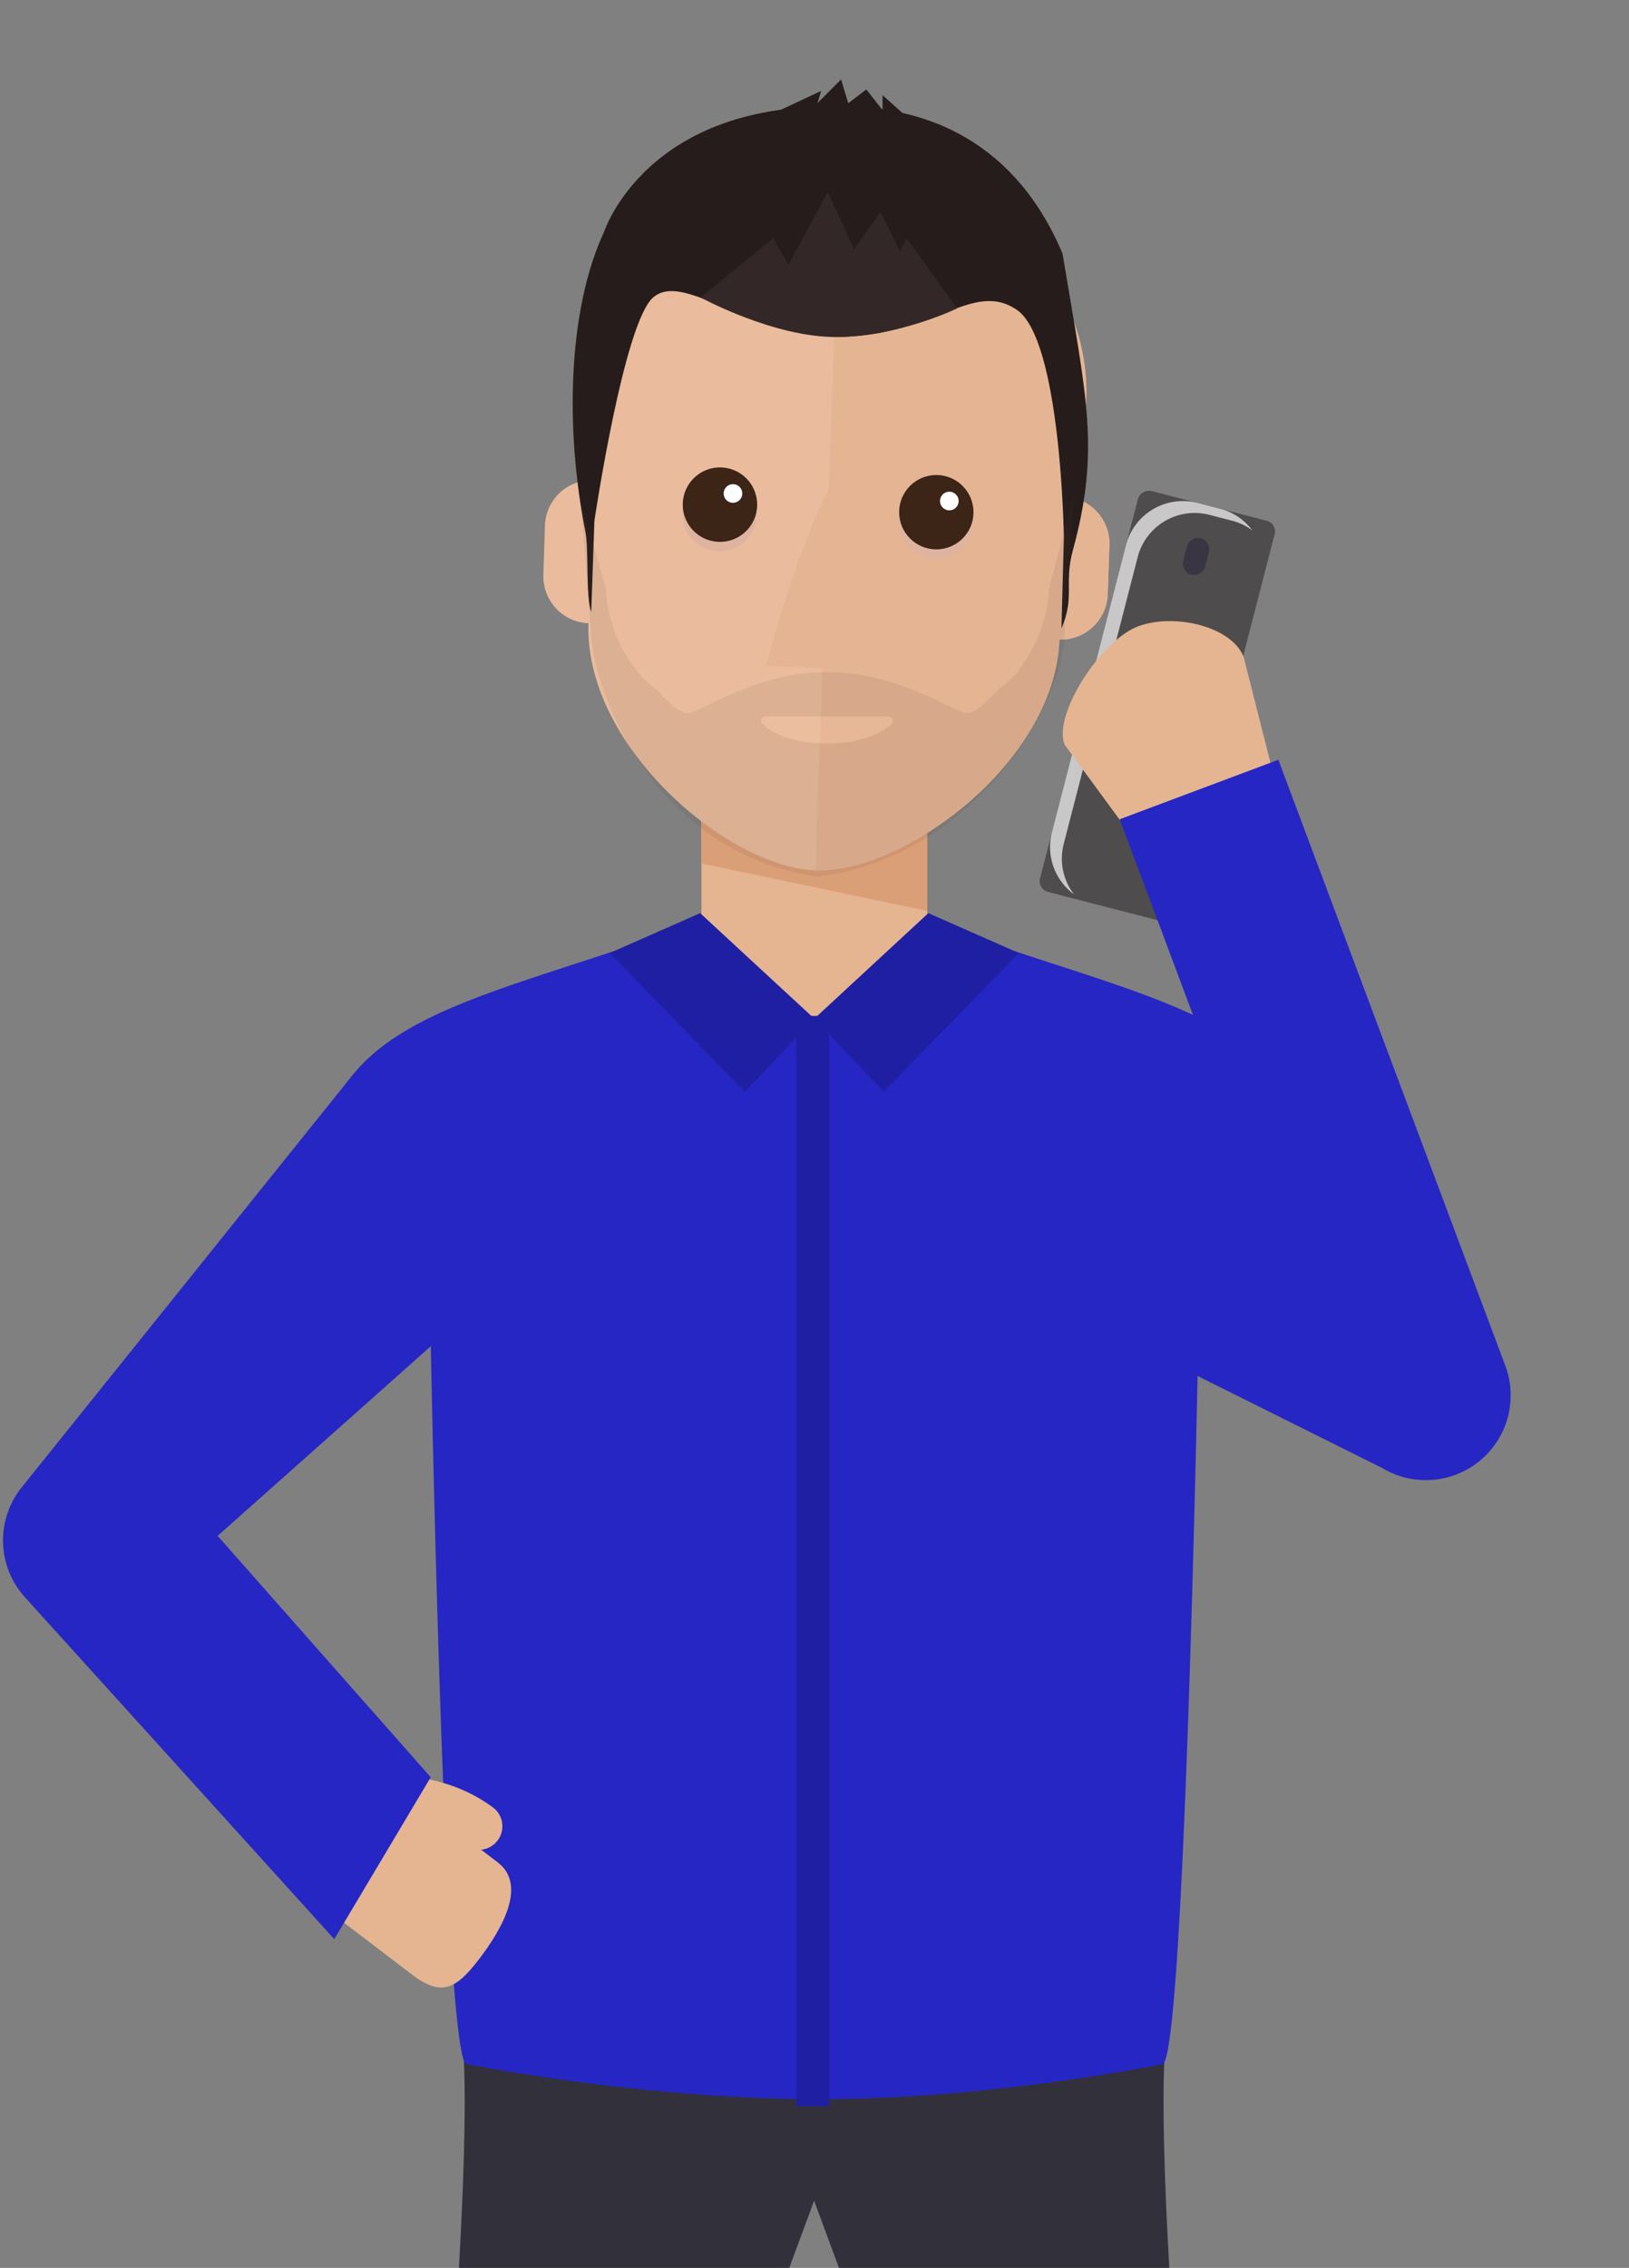 <svg xmlns="http://www.w3.org/2000/svg" viewBox="0 0 590 821"><rect x="0" y="0" width="590" height="821" fill="#808080" stroke="none"/><g style="isolation:isolate"><g id="Laag_1" data-name="Laag 1"><path d="M167.48,739.22S170,754.35,166.22,821l119.64,0,9-24.31,9,24.31,119.64,0c-3.79-66.63-1.26-81.76-1.26-81.76" fill="#32303a"/><g id="man"><polygon points="348.59 339.09 335.85 333.21 335.85 292.69 254.04 292.69 254.04 333.21 241.24 338.74 244.64 453.66 254.04 453.66 254.04 471.28 335.85 471.28 335.85 453.66 345.19 453.66 348.59 339.09" fill="#e5b591"/><polygon points="335.83 296.81 335.83 329.77 254.02 312.59 254.02 296.81 335.83 296.81" fill="#db9f77"/><path d="M120.69,400.56c15-32.69,57.1-40.77,117.43-61.53,2.15-.75,4.33-1.5,6.51-2.29,0,.11,0,.24.07.34,4,22.47,15.13,28.72,50.1,32.13,35-3.41,46.37-9.66,50.34-32.13a3.4,3.4,0,0,0,.07-.34c2.18.79,4.36,1.54,6.51,2.29,60.34,20.76,102.43,28.84,117.43,61.53C487.94,442.21,434,485.5,434,485.5s-4.87,261.73-13,261.73c0,0-61.83,12.93-126,12.71s-126-12.71-126-12.71c-8.15,0-13-261.73-13-261.73S101.9,442.21,120.69,400.56Z" fill="#2626c4"/><path d="M294.93,368.77l25.16,26.49L369,345l-32.77-14.43-10.1,9.34Z" fill="#1f1fa3"/><path d="M294.93,368.77l-25.16,26.49L220.83,345l32.76-14.43,10.1,9.34Z" fill="#1f1fa3"/><rect x="344.24" y="230.15" width="149.9" height="51.13" rx="3.97" transform="translate(771.52 -86.29) rotate(104.47)" fill="#4f4c4d"/><path d="M381,301.28l26.8-103.89a21.31,21.31,0,0,1,26-15.31l8.25,2.13A21.1,21.1,0,0,1,453.56,192a21.15,21.15,0,0,0-7.26-3.48l-8.25-2.13a21.31,21.31,0,0,0-26,15.31l-26.8,103.89a21.19,21.19,0,0,0,3.78,18.21A21.28,21.28,0,0,1,381,301.28Z" fill="#c8c8c8" style="mix-blend-mode:multiply"/><path d="M436.47,205.12l1.36-5.28a4.09,4.09,0,1,0-7.92-2.05l-1.36,5.28a4.09,4.09,0,1,0,7.92,2.05Z" fill="#383643"/><path d="M385.54,269.52l31.32,42.67,47.88-17.94-14.28-56.31c-4.17-11.13-25.09-16.13-38.31-11.18S381.37,258.39,385.54,269.52Z" fill="#e5b591"/><path d="M516.46,535.82a30.68,30.68,0,0,0,28.73-41.45L463,275.05l-57.46,21.53,51,136.16-16.46-10-31.92,62.63,92.32,46A30.61,30.61,0,0,0,516.46,535.82Z" fill="#2626c4"/><path d="M180.26,674.19,126.9,633.5l-31,40.66,53.36,40.69c10.55,8,15.81,5.45,24.37-5.77S190.81,682.23,180.26,674.19Z" fill="#e5b591"/><path d="M179,654.67c-18.61-14.19-41-11.85-42.13-11.52a8.91,8.91,0,0,0-6.1,10.39,7.68,7.68,0,0,0,9.85,5.58,21.52,21.52,0,0,1,2.81.07,50.72,50.72,0,0,1,6.76.95,45.89,45.89,0,0,1,18.48,8.09A8.54,8.54,0,0,0,179,654.67Z" fill="#e5b591"/><path d="M121.07,702,156,643.38,78.83,556l81.41-72.39L128,388.83,7.62,538.73a30.67,30.67,0,0,0,1.6,39.71Z" fill="#2626c4"/><path d="M389.42,180.45l4-35.89c1.65-47-42-86.73-89-88.38s-93.32,34.91-95,82l1.51,36a16.68,16.68,0,0,0-7.11,3.3,16.94,16.94,0,0,0-6.45,12.77L196.81,208a17,17,0,0,0,16.33,17.62C211.59,270,263.5,314,295.39,315.1s86.75-39.14,88.3-83.56a17,17,0,0,0,17.51-16.43l.62-17.72A17,17,0,0,0,389.42,180.45Z" fill="#eabc9d"/><path d="M389.42,180.45l4-35.89c1.65-47-42-86.73-89-88.38,0,0-4.24,120.94-4.24,120.94-13.35,26-22.7,64-22.7,64l20.44.71-2.56,73.24c31.92,1.11,86.76-39.13,88.31-83.55a17,17,0,0,0,17.51-16.43l.62-17.72A17,17,0,0,0,389.42,180.45Z" fill="#e5b593"/><path d="M274.11,186.09a13.47,13.47,0,1,1-13.46-13.47A13.46,13.46,0,0,1,274.11,186.09Z" fill="#deb4a0" style="mix-blend-mode:multiply"/><path d="M274.23,182.68a13.47,13.47,0,1,1-13.47-13.46A13.46,13.46,0,0,1,274.23,182.68Z" fill="#3c2417"/><path d="M268.84,178.64a3.37,3.37,0,1,1-3.36-3.36A3.36,3.36,0,0,1,268.84,178.64Z" fill="#fff"/><circle cx="339" cy="188.82" r="13.46" fill="#deb4a0" style="mix-blend-mode:multiply"/><circle cx="339.12" cy="185.42" r="13.46" fill="#3c2417"/><path d="M347.2,181.38a3.37,3.37,0,1,1-3.37-3.37A3.36,3.36,0,0,1,347.2,181.38Z" fill="#fff"/><path d="M388.53,199.4c-3.21,11.76.85,16.64-4.09,28.09,0,.11.88-33,.88-33s-1-71.51-17.06-82.34S338.6,121.73,303,122c-35.48-2.74-55.6-23.27-66.32-14.42s-21.4,81-21.4,81-1.13,33.08-1.16,33c-2-5.73-.85-22.73-2.06-28.87-7.46-37.44-6.41-80.59,6.75-108.82,0,0,15.4-47.74,87-45.18,1.5,0,2.93,0,4.36.09,19.32.67,55.6,7.77,74.66,53C393.52,144.22,398.58,162.57,388.53,199.4Z" fill="#261c1b"/><polygon points="266.93 47.17 297.43 32.9 296.05 37.37 304.62 28.75 307.23 37.37 313.77 32.39 319.65 39.86 319.65 34.46 334.04 47.33 266.93 47.17" fill="#261c1b"/><path d="M253.74,107.69,280,86.25l5.56,9.53L299.8,69.57l9.53,20.65,9.53-13.5L326,91l2.38-4.76,18.27,25.41S325.75,121.83,303,122,253.74,107.69,253.74,107.69Z" fill="#332827"/></g><rect x="288.41" y="367.78" width="11.91" height="394.71" fill="#1f1fa3"/><g id="man-2" data-name="man" opacity="0.1"><path d="M209.26,176.78c1.67,5.38,1.59,11.92,4.77,52.42,1.59,26.21,26.21,80.21,81.8,88.16,54.8-6.36,88.95-59.57,89.74-88.16,0,0,2.3-47,4-52.42l-9.7,36.38c0,11.2-6.89,27.78-16.66,35.14-4.2,3.16-9.82,11.62-14.65,9.55-8.15-3.48-26.36-14.55-48.9-14.55s-40.75,11.07-48.9,14.55c-4.83,2.07-10.45-6.39-14.65-9.55-9.77-7.36-16.66-23.94-16.66-35.14" fill="#4f3c30"/><path d="M277.19,259.38h44.66a1.56,1.56,0,0,1,1.08,2.69c-3.2,2.9-10.13,7.09-23.41,7.09s-20.21-4.19-23.41-7.09A1.56,1.56,0,0,1,277.19,259.38Z" fill="#f6ccb8"/></g></g></g></svg>